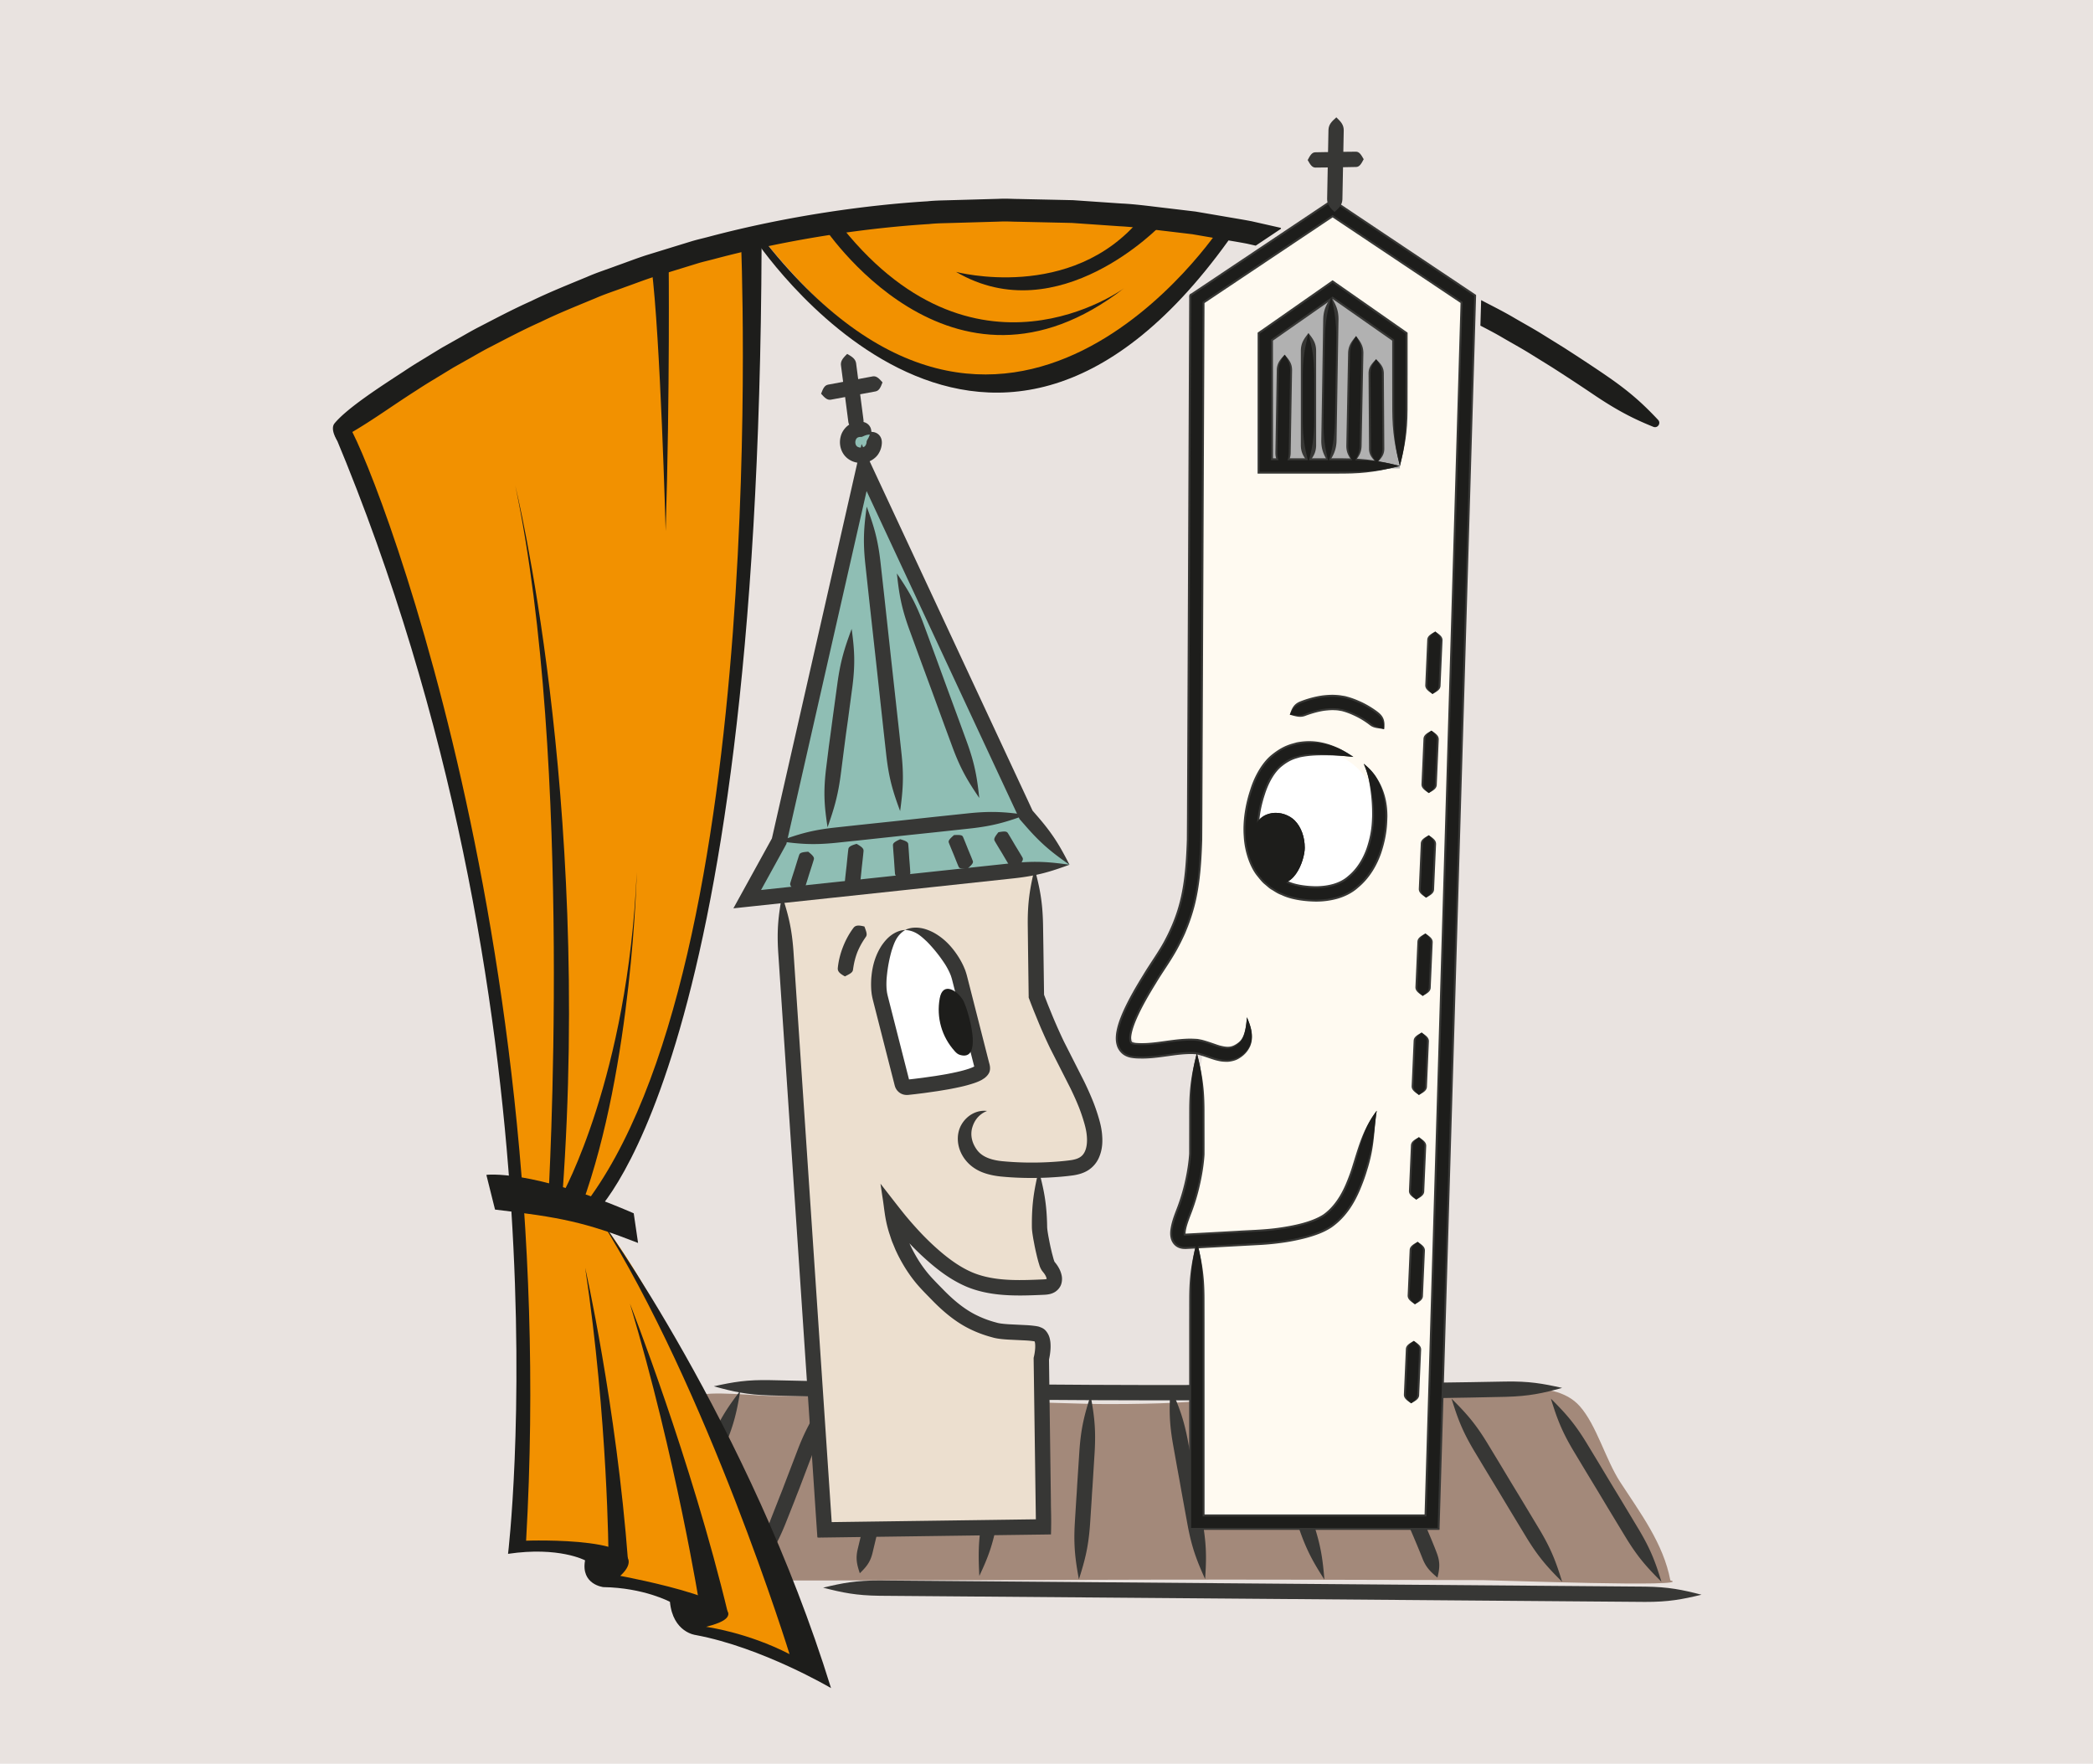 <svg xmlns="http://www.w3.org/2000/svg" viewBox="0 0 267 225" xml:space="preserve"><path fill="#FFF" d="M-4.739-2.934h276.477v235.403H-4.739z"/><path fill="#947667" d="M-3.015-1.714h272.338v231.101H-3.015z" opacity=".2"/><path fill="#A3897A" d="M213.082 201.597c3.432.933-22.606-.02-23.903-.024l-21.936-.056c-27.623-.071-55.271.186-82.883.076-2.678-.011-3.831-11.047-1.102-14.793 2.091-2.87 4.267-5.465 6.154-8.733.392-.682 7.685.003 8.705.003l9.076.002c6.144.002 27.955 1.042 34.099 1.042 14.349 0 13.033-1.043 27.383-1.043 5.558 0 11.117-.095 16.674-.166 4.548-.058 12.636-2.525 16.184 1.483 2.138 2.415 3.29 6.8 5.139 9.652 2.549 3.931 5.522 7.838 6.41 12.557z"/><path fill="#373735" d="M91.063 176.845c2.485.688 4.177 1.072 7.173 1.164l6.795.163 17.96.303c12.254.161 23.396.158 23.396.158s11.142.03 23.397-.097l9.242-.11 8.659-.146 4.417-.092c2.997-.08 4.69-.458 7.178-1.136-2.518-.567-4.223-.863-7.218-.813l-4.413.079-17.884.257c-12.242.131-23.374.109-23.374.109s-11.132-.004-23.374-.17l-17.943-.304-6.789-.149c-2.995-.063-4.702.227-7.222.784zM105.002 202.534c2.502.643 4.201.994 7.197 1.033l50.128.402 47.521.381c2.997.009 4.7-.314 7.212-.917-2.495-.643-4.191-.994-7.187-1.033l-47.531-.381-50.139-.402c-2.996-.009-4.697.314-7.201.917z"/><path fill="#373735" d="M84.403 200.828c1.561-2.063 2.54-3.492 3.732-6.236l1.204-2.797.73-1.718.678-1.567 1.744-4.087c1.165-2.757 1.525-4.455 1.945-7.015-1.552 2.042-2.53 3.469-3.726 6.221l-1.761 4.094-.668 1.577-.742 1.718-1.198 2.81c-1.168 2.764-1.528 4.46-1.938 7zM96.587 200.705c1.529-2.078 2.482-3.531 3.607-6.313l1.127-2.84.306-.8.29-.728 1.584-4.171c1.033-2.822 1.3-4.552 1.499-7.125-1.381 2.178-2.27 3.646-3.326 6.442l-1.588 4.145-.277.73-.315.793-1.113 2.834c-1.092 2.783-1.418 4.48-1.794 7.033zM109.683 200.695c.835-.814 1.319-1.391 1.611-2.548l1.803-7.55 1.803-7.55c.262-1.163.09-1.893-.288-2.99-.84.838-1.326 1.422-1.617 2.575l-1.797 7.523-1.797 7.523c-.261 1.159-.09 1.896.282 3.017zM137.633 201.471c.78-2.459 1.225-4.134 1.429-7.124l.199-3.044.048-.843.056-.77.276-4.442c.175-2.992-.054-4.709-.517-7.247-.78 2.459-1.225 4.134-1.43 7.124l-.289 4.441-.042.771-.059.842-.188 3.044c-.175 2.993.054 4.71.517 7.248zM124.932 201.04c1.093-2.338 1.734-3.958 2.259-6.918l.501-3.021.187-1.226.172-1.123c.335-2.278.498-3.699.582-4.441.316-2.997.139-4.788-.504-7.292-.604 2.504-1.093 4.11-1.433 7.067-.09.729-.254 2.126-.588 4.381l-.157 1.113-.196 1.214-.486 2.999c-.493 2.947-.467 4.67-.337 7.247zM149.323 177.019c-.168 2.574-.197 4.307.321 7.258l.537 3.003.276 1.498.241 1.372.798 4.378c.548 2.946 1.182 4.559 2.24 6.912.168-2.574.197-4.307-.321-7.259l-.785-4.38-.254-1.37-.265-1.5-.548-3.001c-.548-2.945-1.182-4.558-2.24-6.911zM161.7 180.057c.212 2.571.437 4.289 1.382 7.133l.972 2.891c.031.11.129.364.129.364l.058.192 1.48 4.359c.974 2.834 1.838 4.336 3.229 6.508-.212-2.571-.437-4.289-1.382-7.133l-1.468-4.363-.07-.188s-.076-.261-.118-.367l-.982-2.888c-.974-2.833-1.838-4.336-3.23-6.508zM174.425 181.588c-.013 1.184-.011 1.932.536 3.004.293.58 1.176 2.332 1.956 3.956l1.469 3.11 1.402 3.138c.72 1.649 1.464 3.459 1.695 4.061.45 1.113.981 1.615 1.889 2.393.282-1.151.362-1.95-.07-3.099-.225-.631-.983-2.473-1.715-4.141l-1.429-3.168-1.471-3.145a126.488 126.488 0 0 0-1.992-4.002c-.584-1.074-1.208-1.555-2.27-2.107zM185.171 178.418c.761 2.465 1.351 4.095 2.887 6.667l1.572 2.614 1.461 2.41 1.327 2.211 2.306 3.806c1.562 2.558 2.729 3.838 4.556 5.66-.761-2.465-1.351-4.094-2.887-6.668l-2.295-3.813-1.339-2.204-1.452-2.415-1.581-2.608c-1.56-2.558-2.728-3.839-4.555-5.66zM197.843 178.418c.761 2.465 1.351 4.095 2.887 6.667l1.572 2.614 1.461 2.41 1.327 2.211 2.306 3.806c1.562 2.558 2.729 3.838 4.556 5.66-.761-2.465-1.351-4.094-2.887-6.668l-2.295-3.813-1.339-2.204-1.452-2.415-1.581-2.608c-1.56-2.558-2.727-3.839-4.555-5.66z"/><path fill="#B1B1B1" d="M161.412 59.755h17.17V43.466l-8.585-5.584-8.873 4.957z"/><circle fill="#8FBEB4" cx="109.702" cy="56.14" r="1.822"/><path fill="#ECDFCF" d="M99.797 114.64c-.244 1.819 6.207 81.204 6.207 81.204l26.686-.928-.41-24.737-6.43-.82-3.42-1.723-3.87-4.072-2.541-4.064-1.738-2.78 9.197 6.43 5.441 1.106 5.269-.365-1.575-7.342-.1-7.27 5.855-.872 1.019-4.937-2.571-5.048-3.44-8.403-1.182-4.03-.208-15.201-32.189 3.852z"/><path fill="#8FBEB4" d="m95.324 114.702 4.071-7.393 10.836-47.665 20.659 44.301 5.541 6.366z"/><path fill="#FFF" d="m115.268 138.536 10.134-1.806-2.414-8.868-2.264-6.828-4.5-2.479a.323.323 0 0 0-.266-.033l-.961.287c-4.427 4.694-2.293 10.087-2.293 10.087l2.564 9.64z"/><path fill="#FFFAF1" d="m152.088 194.177 30.523-.349 4.703-155.695-17.317-11.577-16.94 11.326-.844 72.485-.968 8.721-5.228 7.956-2.59 4.5 2.59 2.778 7.496-.615-.832 5.973.091 7.414-1.222 5.933-1.294 5.395 2.301-.653z"/><ellipse fill="#FFF" cx="167.9" cy="104.943" rx="8.118" ry="9.094"/><path fill="#B1B1B1" d="M161.412 59.755h17.17V43.466l-8.585-5.584-8.873 4.957z"/><path fill="#373735" d="M136.431 110.311c-2.556-.354-4.282-.508-7.263-.205l-32.082 3.427 1.657-3.009.826-1.5.367-.667.17-.31.083-.152c.047-.1.123-.188.143-.295l.427-1.88-.021.092 6.366-28.02 1.035-4.55a31832.686 31832.686 0 0 0 2.412-10.605l-.002.003.455.977 12.944 27.768 5.363 11.497.378.807.173.37.083.177c.061.11.088.24.182.323l.84.96c1.98 2.252 3.35 3.313 5.464 4.792-1.174-2.297-2.035-3.801-3.991-6.071l-.721-.834-.628-1.353-5.36-11.498-12.952-27.764-2.169-4.651-.62-1.329-.076-.164c-.015.04-.027.112-.041.166l-.08.35-.158.694-.612 2.693-1.265 5.568-1.52 6.69-1.034 4.55-6.374 28.018.021-.092-.38 1.671-3.576 6.491-1.274 2.312-.041.074c-.02.029-.031.052.013.038l.168-.018.338-.036.681-.073 1.382-.147 3.442-.367 6.209-.663 13.135-1.403 10.428-1.121c2.977-.33 4.631-.845 7.055-1.731z"/><path fill="#373735" d="M99.395 107.309c2.556.354 4.282.508 7.263.205l3.034-.319 5.075-.547 4.644-.489 4.424-.479c2.978-.333 4.633-.849 7.056-1.734-2.555-.354-4.281-.508-7.263-.205l-4.426.466-4.643.503-5.076.537-3.032.329c-2.979.332-4.633.848-7.056 1.733zM131.985 110.786c-.589 2.512-.902 4.216-.876 7.212l.036 3.05.079 5.898c.017.138-.03.289.043.418l.116.311.155.406.319.813.668 1.632a68.722 68.722 0 0 0 1.43 3.183l2.598 5.115c.634 1.302.959 2.125.959 2.125s.302.684.661 1.83c.179.584.382 1.258.457 1.982.082.724.049 1.549-.249 2.159-.292.617-.795.927-1.733 1.072-.948.134-2.046.218-3.061.268a40.36 40.36 0 0 1-5.707-.128c-2.167-.21-2.904-.99-3.243-1.435-.68-.928-.833-1.863-.65-2.702.214-.846.725-1.789 1.928-2.274-1.303-.158-2.559.553-3.242 1.706-.708 1.182-.701 2.949.407 4.444.272.358.737.892 1.528 1.338.779.451 1.845.748 3.057.874 1.772.176 3.848.241 6.016.138 1.096-.058 2.14-.132 3.281-.293.58-.094 1.23-.256 1.834-.632a3.629 3.629 0 0 0 1.347-1.519c.55-1.183.523-2.301.431-3.232-.105-.953-.347-1.728-.537-2.347-.397-1.26-.72-1.986-.72-1.986s-.351-.888-1.007-2.241l-2.59-5.112a68.678 68.678 0 0 1-1.386-3.092l-.652-1.596-.493-1.273-.082-5.874-.047-3.05c-.058-2.998-.418-4.693-1.075-7.188z"/><path fill="#373735" d="M132.512 149.277c-.589 2.512-.902 4.216-.876 7.212.001.452.081.957.181 1.558l.182.962.111.524.178.766c.065.259.132.519.211.79.103.277.104.514.435 1.024l.248.309c.056.078.111.158.155.238.091.158.156.322.175.43.012.127.009.042.007.063-.018.009.057-.018-.047.013-.111.03-.339.042-.624.053l-.815.033c-.544.021-1.087.036-1.629.04-2.162.022-4.347-.149-6.284-.942-1.921-.797-3.696-2.215-5.311-3.731-.404-.383-.8-.776-1.187-1.177a47.581 47.581 0 0 1-2.125-2.391c-.799-.982-1.651-2.093-2.513-3.198l-.629-.809c-.038-.057-.034-.03-.026.004l.012.08.024.16.034.232.155 1.061c.283 1.684.288 2.808.872 4.692.162.455.286.933.482 1.365l.272.661.068.164.044.092.087.183c.227.49.481.965.748 1.428a18.005 18.005 0 0 0 1.818 2.614c.712.832 1.379 1.479 2.07 2.192 1.375 1.4 2.929 2.687 4.617 3.52.838.423 1.692.744 2.527.991l.623.173c.241.058.476.099.692.128a15.9 15.9 0 0 0 1.226.108l2.151.104c.328.02.641.046.915.086.072.008.136.02.196.032l.026.004s-.005.004-.002-.001c-.032-.064.043.096.061.283.017.196.021.411.005.629a6.486 6.486 0 0 1-.135.936l-.06.259.004.282.035 2.449.246 17.858-2.906.04c-.609.009-.522.007.319-.004l-9.007.124-3.681.05-6.136.084-4.59.063c-.09.001-.024 0-.044.001l-.008-.125-.048-.71-.203-3.037-4.619-68.955c-.215-2.989-.665-4.663-1.454-7.119-.454 2.539-.677 4.258-.492 7.249l4.616 68.956a2761.304 2761.304 0 0 0 .336 5.004l.045.677c.155.073.428.015.634.029l1.264-.017a7949.4 7949.4 0 0 1 4.59-.063l6.136-.084 3.681-.051 9.007-.123c-.841.012-.928.013-.319.005l4.809-.065c.066-2.341-.013-2.954-.01-4.339l-.058-4.301-.152-11.171-.032-2.449c.003-.095-.009.019.013-.103l.072-.379a8.5 8.5 0 0 0 .101-.832 5.781 5.781 0 0 0-.013-.987c-.057-.362-.106-.803-.517-1.339a1.508 1.508 0 0 0-.734-.52 1.54 1.54 0 0 0-.422-.13 3.786 3.786 0 0 0-.277-.045 13.747 13.747 0 0 0-1.068-.102l-2.161-.106a14.625 14.625 0 0 1-1.077-.094 5.312 5.312 0 0 1-.48-.087l-.548-.152a13.182 13.182 0 0 1-2.193-.859c-1.453-.72-2.796-1.816-4.111-3.153-.647-.666-1.381-1.391-1.958-2.07a15.983 15.983 0 0 1-1.622-2.334 16.33 16.33 0 0 1-.673-1.286l-.143-.305-.009-.02.006.021-.013-.014.014.015.199.207c.406.421.824.835 1.252 1.241 1.721 1.604 3.597 3.148 5.919 4.123 2.326.947 4.778 1.106 7.041 1.087.57-.004 1.132-.021 1.687-.042l.826-.034c.26-.015.58-.009.997-.105a2.22 2.22 0 0 0 .695-.293c.223-.151.42-.344.562-.571.303-.426.339-1.087.255-1.479a3.377 3.377 0 0 0-.401-1.047 4.367 4.367 0 0 0-.276-.425l-.153-.198-.081-.096-.01-.011c.033.078-.084-.209-.139-.422l-.189-.706-.168-.719-.106-.496-.174-.904c-.097-.554-.163-1.015-.161-1.248-.053-2.996-.413-4.691-1.07-7.186zM101.526 113.649c.668-.047 1.04-.104 1.143-.38.111-.299.577-1.825.577-1.825s.496-1.517.577-1.825c.074-.285-.197-.546-.717-.968-.668.047-1.04.104-1.143.38-.112.299-.577 1.825-.577 1.825s-.496 1.517-.577 1.825c-.074.285.197.546.717.968zM108.663 113.394c.647-.194 1.001-.337 1.05-.657.053-.347.224-2.099.224-2.099s.202-1.748.224-2.099c.019-.324-.296-.548-.885-.893-.647.194-1.001.337-1.051.657-.053.347-.224 2.099-.224 2.099s-.203 1.748-.224 2.099c-.019.325.297.549.886.893zM115.203 112.099c.604-.281.929-.466.923-.75-.006-.308-.133-1.842-.133-1.842s-.095-1.536-.133-1.842c-.035-.282-.383-.418-1.022-.61-.604.281-.929.466-.924.75.006.308.133 1.842.133 1.842s.095 1.536.133 1.842c.036.282.384.418 1.023.61zM123.436 110.793c.495-.435.752-.698.669-.943-.091-.265-.634-1.557-.634-1.557s-.514-1.304-.634-1.557c-.111-.234-.479-.242-1.137-.207-.495.435-.752.698-.669.943.09.265.634 1.557.634 1.557s.514 1.304.634 1.557c.112.234.479.243 1.137.207zM129.958 110.5c.413-.523.62-.834.487-1.085-.144-.272-.947-1.583-.947-1.583s-.775-1.328-.947-1.583c-.158-.236-.53-.2-1.186-.084-.413.523-.62.834-.487 1.085.144.272.947 1.583.947 1.583s.775 1.328.947 1.583c.158.235.53.2 1.186.084zM114.828 103.468c.346-2.557.495-4.283.183-7.263l-.327-3.033-.984-8.914-.889-8.156-.492-4.423c-.342-2.977-.862-4.63-1.755-7.051-.346 2.556-.496 4.283-.184 7.263l.479 4.424.902 8.155.973 8.915.338 3.031c.343 2.979.864 4.632 1.756 7.052zM105.571 105.535c.852-2.436 1.354-4.082 1.722-7.043l.386-3.015.243-1.859.239-1.7.59-4.417c.373-2.981.237-4.719-.107-7.275-.894 2.421-1.426 4.059-1.827 7.022l-.602 4.403-.226 1.705-.255 1.865-.378 3.037c-.34 2.99-.174 4.727.215 7.277zM124.924 101.795c-.278-2.565-.547-4.277-1.565-7.095l-1.046-2.865-1.554-4.22-1.411-3.865-1.539-4.175c-1.047-2.808-1.948-4.288-3.396-6.423.278 2.565.547 4.277 1.565 7.095l1.527 4.18 1.424 3.86 1.544 4.224 1.056 2.862c1.046 2.807 1.948 4.287 3.395 6.422zM111.109 55.429c.197-.792-.273-1.556-1.201-1.637a2.633 2.633 0 0 0-1.382.274c-.622.293-1.145.988-1.292 1.669a2.79 2.79 0 0 0 .171 1.835c.224.472.495.709.495.709s.233.27.692.496c.454.231 1.123.37 1.812.227.686-.117 1.397-.624 1.71-1.198.332-.56.375-1.074.383-1.319.018-.913-.662-1.455-1.472-1.383-.117.809-.482.992-.476 1.297a.919.919 0 0 1-.119.395c-.082.138-.206.237-.424.286a.884.884 0 0 1-.556-.061.488.488 0 0 1-.166-.114s-.051-.044-.105-.157a.838.838 0 0 1-.04-.54c.056-.214.167-.339.284-.395a.805.805 0 0 1 .368-.075c.282.043.499-.316 1.318-.309z"/><path fill="#373735" d="M115.471 118.636c-.651.014-1.261.293-1.766.656-.508.371-.899.838-1.247 1.345-.662 1.031-1.12 2.251-1.283 3.865-.031.273-.053.635-.054 1.169.007.269.011.578.059.953.033.365.15.852.248 1.23l1.566 6.148.75 2.934.285 1.113c.028.085.114.51.206.707.104.225.242.394.372.513.375.348.867.463 1.345.396l.803-.089 1.197-.149 1.696-.243 1.166-.194s.62-.1 1.643-.325a17.502 17.502 0 0 0 1.829-.5c.178-.064.361-.129.555-.215.094-.038.198-.091.3-.142.089-.035.289-.177.43-.263.288-.221.543-.49.664-.836.107-.349.071-.718-.048-1.104l-2.408-9.454-.386-1.509a9.542 9.542 0 0 0-.205-.708c-.074-.241-.171-.432-.249-.63a10.34 10.34 0 0 0-.89-1.573c-.916-1.338-1.902-2.191-2.976-2.779-.549-.278-1.116-.501-1.739-.584-.617-.079-1.286-.032-1.863.268 1.305.069 2.034.799 2.771 1.478a18.265 18.265 0 0 1 2.189 2.7c.192.278.45.705.721 1.287.054.144.136.303.181.461.048.154.104.319.161.563l.384 1.51 2.403 9.418.002-.004-.038.019c-.061.029-.116.06-.186.088-.129.058-.273.11-.413.161-.574.196-1.141.335-1.615.442-.954.212-1.555.31-1.555.31l-1.125.186-1.651.235-1.17.145-.571.065h.002l-2.631-10.33c-.116-.452-.175-.695-.204-.98-.038-.274-.041-.525-.048-.74 0-.435.015-.739.04-.971.124-1.369.353-2.438.629-3.418.321-.95.61-1.94 1.724-2.625zM110.274 118.193c-.679-.173-1.109-.19-1.38.148a9.497 9.497 0 0 0-.846 1.334c-.303.569-.508 1.117-.508 1.117s-.221.542-.384 1.166a9.498 9.498 0 0 0-.282 1.554c-.03.432.298.711.914 1.044.63-.321.974-.487 1.025-.835.027-.188.105-.755.241-1.263.129-.509.303-.956.303-.956s.175-.446.426-.908c.244-.466.571-.935.679-1.092.198-.291.058-.645-.188-1.309z"/><path fill="#1D1D1B" d="M123.644 129.85c-.277-1.057-.608-1.95-.775-2.236-.725-1.244-2.599-2.453-2.991-.254-.435 2.439.246 4.889 1.924 6.743.169.187.359.374.631.459 2.158.672 1.813-2.411 1.211-4.712z"/><ellipse fill="#FFF" cx="167.9" cy="104.943" rx="8.118" ry="9.094"/><path fill="#373735" d="M178.582 59.441c-2.504-.623-4.203-.96-7.2-.975l-3.05-.005-5.938.001-.004-11.134-.002-3.875h-.001l.113-.079.323-.226 1.019-.713 1.785-1.247 2.459-1.718 1.688-1.179.225-.157-.001.001h-.002l.008.006.131.091.536.375 3.986 2.79 2.484 1.738.316.221.146.102-.001-.001-.002-.005v1.464l.001 2.875.007 4.45c.014 2.997.351 4.697.974 7.2.623-2.503.96-4.203.975-7.2l.007-4.45.001-2.875V42.6c-.009-.059.02-.139-.02-.182l-.158-.111-.317-.221-.803-.561-2.485-1.737-3.989-2.786-1.429-.998-.251-.176c-.042-.023-.083-.071-.125-.074l-.124.087-.489.342-.721.505-1.687 1.18-2.458 1.72-1.784 1.248-1.019.712-.324.226-.658.459-.236.165c-.106.044-.03.186-.053.28v.675l-.002 3.975-.004 12.478v.607c.048.021.132.006.197.01h4.079l3.627-.002 3.05-.005c2.997-.015 4.697-.352 7.2-.975z"/><path fill="#373735" d="M159.068 129.769c-.095 1.269-.293 2.385-.835 2.992-.24.263-.674.559-1.031.679-.368.13-.777.13-1.395-.021-.443-.083-1.179-.415-2.364-.747-.143-.043-.313-.07-.477-.102-.176-.007.207-.037-1.095-.077-.879.007-1.738.1-2.569.212-.832.111-1.641.237-2.432.308-.396.036-.787.06-1.173.058-.37.001-.815-.016-1.058-.066-.263-.071-.21-.074-.279-.17-.053-.116-.08-.415-.033-.746.1-.681.379-1.453.709-2.203.669-1.512 1.547-3.011 2.464-4.499.906-1.514 1.955-2.905 2.857-4.62a23.796 23.796 0 0 0 2.054-5.268c.465-1.847.696-3.731.822-5.592.064-.933.103-1.855.133-2.797l.017-2.761.023-5.515.046-10.956.088-21.004.078-18.627a36711.918 36711.918 0 0 0 .04-9.589l-.001.002-.001.001.061-.041.722-.483 2.728-1.824 9.063-6.06 3.769-2.52h-.003l.604.404 1.454.972a54628.84 54628.84 0 0 0 11.92 7.967l2.065 1.381.245.164.036.024v-.001l-.025.836-.111 3.735c-.125 4.235-.158 5.34-.043 1.48l-.958 32.335-1.201 40.371-1.242 41.79-.706 23.766-.182 6.118-.091 3.078-.031 1.045.002-.003h.003-28.08.005l.002.004v-9.811l-.001-14.51-.006-3.33c-.015-2.997-.352-4.697-.975-7.2-.623 2.503-.96 4.203-.975 7.2l-.006 3.33-.001 14.51v11.745c.02.052.129.014.189.026H183.381c.117-.013.312.056.261-.131l.023-.775.061-2.041.091-3.078.181-6.118.704-23.766 1.237-41.79 1.195-40.371.96-32.335c-.114 3.86-.081 2.756.045-1.48l.111-3.735.04-1.358c.002-.186.02-.382.008-.563l-.479-.32-.693-.463-2.065-1.381-9.809-6.558c2.776 1.855 1.488.994-2.11-1.412l-1.454-.972-1-.669-.416-.278c-.14-.08-.28-.261-.422-.084l-.861.576-3.845 2.571-9.064 6.059-2.728 1.824-.722.483-.674.45c-.355.106-.23.472-.254.759l-.009 2.052-.034 7.982-.08 18.62-.089 20.997-.046 10.952-.023 5.513-.017 2.752a74.166 74.166 0 0 1-.129 2.703c-.122 1.795-.342 3.556-.767 5.244-.427 1.687-1.074 3.297-1.887 4.835-.768 1.481-1.871 2.971-2.789 4.5-.942 1.531-1.852 3.074-2.594 4.746-.363.842-.701 1.705-.857 2.729-.059.517-.098 1.107.177 1.789.154.34.394.661.715.902.324.235.667.346.957.409.592.111.999.102 1.471.109.458.001.907-.027 1.345-.066.877-.08 1.712-.21 2.515-.317.804-.109 1.575-.189 2.319-.195.387-.005.755.041.673.032l.082.016c.11.023.213.035.328.07.887.239 1.786.623 2.397.743.415.108.877.143 1.32.127.452-.045.9-.151 1.27-.359.746-.424 1.204-.929 1.529-1.62.286-.679.269-1.342.167-1.939-.113-.605-.324-1.168-.578-1.76z"/><path fill="#373735" d="M175.629 141.692c-1.564 2.1-2.119 3.845-2.969 6.621-.154.466-.355 1.259-.989 2.756-.53 1.239-1.437 2.866-2.899 3.88-1.484.941-3.729 1.399-5.682 1.675-1.966.273-3.859.29-5.234.389l-2.222.123-1.884.101-2.064.111-.453.023h.003c.012-.022-.023.124.026-.309.109-.746.45-1.577.808-2.523.356-.955.66-1.948.9-2.937.24-.99.428-1.974.552-2.923.062-.478.111-.932.139-1.411l.002-1.294-.007-4.45c-.015-2.997-.352-4.697-.975-7.2-.623 2.503-.96 4.203-.975 7.2l-.007 4.45-.001 1.195c-.022.384-.068.821-.125 1.255a25.41 25.41 0 0 1-1.342 5.431c-.328.884-.744 1.844-.906 2.912a3.514 3.514 0 0 0-.046.45c-.006.143-.003.35.038.582.074.436.281.832.596 1.104.314.275.722.407 1.132.423.234.009.356-.003.451-.007l.296-.016 2.064-.114 1.884-.104 2.222-.119 2.399-.129a33.53 33.53 0 0 0 2.991-.268 26.29 26.29 0 0 0 3.258-.635c1.099-.307 2.208-.663 3.249-1.347 2.009-1.407 3.008-3.36 3.608-4.73.703-1.667.902-2.488 1.062-2.985.87-2.963.711-4.658 1.1-7.18zM164.544 91.173c.847.242 1.33.39 1.984.144.35-.137 1.428-.513 2.423-.652.495-.06.966-.09 1.302-.067a3.936 3.936 0 0 1 .695.074c.093.017.231.029.383.083.292.074.776.243 1.244.457a10.149 10.149 0 0 1 2.133 1.263c.519.421.99.393 1.854.537.145-.882-.002-1.515-.629-2.055-.338-.303-1.449-1.078-2.564-1.541a9.818 9.818 0 0 0-1.548-.554c-.223-.071-.409-.09-.538-.113l-.202-.032s-.291-.054-.74-.072c-.45-.031-1.048.001-1.663.076a12.673 12.673 0 0 0-2.861.779c-.736.311-1.026.823-1.273 1.673zM172.644 96.556c-1.063-.729-2.041-1.256-3.167-1.616-1.122-.343-2.423-.56-4.095-.227-.53.18-1.557.289-3.122 1.547-1.169.918-2.206 2.643-2.777 4.503-.612 1.846-.968 3.951-.822 5.931.111 1.975.771 3.795 1.603 4.914.433.54.786.987 1.102 1.221l.462.394s.132.127.417.29c.285.157.669.462 1.218.657 1.062.52 2.641.817 4.372.845a10.158 10.158 0 0 0 2.755-.36c.93-.262 1.911-.734 2.641-1.398 1.541-1.262 2.443-2.951 2.944-4.367.799-2.354.778-3.903.813-4.687.007-1.604-.301-2.863-.801-3.95-.505-1.077-1.188-2.032-2.217-2.822.535 1.178.691 2.198.846 3.233.143 1.038.241 2.126.222 3.52-.036.677-.029 2.039-.71 4.039-.423 1.204-1.184 2.577-2.347 3.519-1.083.986-2.676 1.311-4.151 1.313-1.483-.028-2.782-.272-3.581-.675-.434-.144-.704-.382-.924-.494-.218-.117-.312-.214-.312-.214l-.339-.293c-.239-.166-.486-.508-.815-.901-.616-.827-1.146-2.242-1.242-3.914-.125-1.667.184-3.542.734-5.193.519-1.662 1.33-2.95 2.178-3.617 1.127-.913 1.884-.997 2.286-1.141 1.273-.266 2.363-.268 3.426-.263a33.44 33.44 0 0 1 3.403.206z"/><path fill="#1D1D1B" d="M166.446 108.158c.002-1.329-.436-2.641-1.276-3.487-.677-.682-1.838-1.122-2.929-.938-3.219.545-2.551 4.783-1.985 6.489.266.803.706 1.626 1.584 2.109 3.142 1.733 4.603-2.602 4.606-4.173z"/><path fill="#373735" d="M183.093 80.571c-.639.346-.986.584-1.021 1.03l-.127 2.905-.127 2.905c-.004.447.321.715.927 1.115.639-.346.986-.584 1.021-1.03l.127-2.905.127-2.905c.004-.447-.321-.715-.927-1.115zM182.611 93.207c-.639.346-.986.584-1.021 1.03l-.127 2.905-.127 2.905c-.004.447.321.715.927 1.115.639-.346.986-.584 1.021-1.03l.127-2.905.127-2.905c.004-.447-.321-.715-.927-1.115zM182.268 106.554c-.639.346-.986.584-1.021 1.03l-.127 2.905-.127 2.905c-.004.447.321.715.927 1.115.639-.346.986-.584 1.021-1.03l.127-2.905.127-2.905c.004-.447-.321-.715-.927-1.115zM181.838 119.088c-.639.346-.986.584-1.021 1.03l-.127 2.905-.127 2.905c-.004.447.321.715.927 1.115.639-.346.986-.584 1.021-1.03l.127-2.905.127-2.905c.004-.447-.321-.715-.927-1.115zM181.356 131.724c-.639.346-.986.584-1.021 1.03l-.127 2.905-.127 2.905c-.004.447.321.715.927 1.115.639-.346.986-.584 1.021-1.03l.127-2.905.127-2.905c.004-.447-.321-.714-.927-1.115zM181.012 145.072c-.639.346-.986.584-1.021 1.03l-.127 2.905-.127 2.905c-.004.447.321.715.927 1.115.639-.346.986-.584 1.021-1.03l.127-2.905.127-2.905c.005-.447-.32-.715-.927-1.115zM180.847 158.422c-.639.346-.986.584-1.021 1.03l-.127 2.905-.127 2.905c-.004.447.321.715.927 1.115.639-.346.986-.584 1.021-1.03l.127-2.905.127-2.905c.005-.447-.321-.715-.927-1.115zM180.365 171.058c-.639.346-.986.584-1.021 1.03l-.127 2.905-.127 2.905c-.004.447.321.715.927 1.115.639-.346.986-.584 1.021-1.03l.127-2.905.127-2.905c.005-.446-.321-.714-.927-1.115zM169.822 37.882c-.639.982-.987 1.651-1.021 2.838l-.124 7.73-.124 7.73c-.004 1.188.322 1.867.929 2.87.639-.982.987-1.651 1.021-2.838l.124-7.73.124-7.73c.004-1.188-.322-1.868-.929-2.87zM166.921 42.496c-.623.776-.96 1.303-.975 2.232v12.09c.015.929.352 1.456.975 2.232.623-.776.96-1.303.975-2.232v-12.09c-.015-.929-.352-1.456-.975-2.232zM163.885 45.25c-.634.67-.979 1.126-1.008 1.939l-.089 5.297-.089 5.297c.001.814.331 1.282.942 1.972.634-.67.979-1.126 1.008-1.939l.089-5.297.089-5.297c-.001-.814-.33-1.282-.942-1.972zM172.993 42.875c-.638.746-.984 1.255-1.017 2.162l-.115 5.907-.115 5.907c-.003.908.324 1.429.932 2.2.638-.746.985-1.255 1.017-2.162l.115-5.907.115-5.907c.003-.908-.324-1.43-.932-2.2zM175.548 45.829c-.619.624-.954 1.047-.964 1.789a923173.654 923173.654 0 0 0 .06 9.656c.02.742.359 1.161.986 1.777.619-.624.954-1.047.964-1.789l-.03-4.828-.03-4.828c-.02-.742-.359-1.161-.986-1.777z"/><g><path fill="#1D1D1B" d="M178.582 59.441c-1.866-.464-3.133-.716-5.367-.727l-11.071-.002-.003-11.849-.001-3.54.637-.446 1.172-.819 1.658-1.159 2.4-1.677 1.688-1.18.302-.212.913.638 3.699 2.589 2.512 1.758.672.47.06.042-.001-.001v1.706l.005 9.042c.01 2.234.261 3.501.725 5.367.464-1.866.715-3.133.727-5.367l.005-9.042V42.7c-.004-.068.022-.151-.06-.178l-.623-.436-.672-.47-2.513-1.756-3.702-2.586-1.231-.861-.507-.354c-.167.091-.332.225-.495.334l-.652.456-1.688 1.181-2.399 1.678-1.657 1.16-1.172.819-.268.187-.347.243-.424.296c-.068.062-.19.099-.22.188v.321l-.001 3.943-.003 12.46v.795c-.018.062.03.059.079.055h9.007l3.45-.005c2.233-.013 3.5-.264 5.366-.729z"/><path fill="#1D1D1B" d="M159.068 129.769c-.079.955-.181 1.755-.439 2.423-.132.331-.299.615-.536.84-.271.238-.585.507-.95.628-.259.104-.732.163-1.43-.013-.084-.015-.178-.049-.269-.073l-.07-.02-.456-.146-.587-.203a9.14 9.14 0 0 0-1.303-.37c-.229-.053-.496-.071-.739-.088-.224-.002-.451-.01-.673 0-1.793.044-3.491.443-5.147.546a10.77 10.77 0 0 1-1.23.017c-.419-.009-.785-.064-.928-.162-.121-.094-.23-.229-.255-.555-.026-.311.036-.7.134-1.086.42-1.572 1.284-3.165 2.167-4.708.9-1.554 1.897-3.068 2.903-4.633a24.464 24.464 0 0 0 2.454-5.183c.615-1.832.958-3.749 1.148-5.65.382-3.815.237-7.586.29-11.342l.047-11.211.09-21.465.079-18.983.034-8.109.007-1.701-.001.001.045-.03.185-.124.731-.489 2.757-1.843 9.106-6.088L170 27.43l2.354 1.575 2.048 1.369 9.837 6.576 2.07 1.384.246.164.021.014-.001.034a639.2 639.2 0 0 1-.033 1.099l-.111 3.741a4684386.246 4684386.246 0 0 1-1.006 33.952l-1.186 39.913-1.238 41.68-.709 23.876-.183 6.17-.092 3.107-.04 1.363.002-.003h.003-28.571l.005.002v.003V182.448l-.001-16.177-.005-2.556c-.011-2.234-.262-3.501-.727-5.367-.464 1.866-.716 3.133-.727 5.367l-.005 2.556-.001 16.177v12.455c.01.009.035.002.051.004h31.345c.04.008.064-.001.054-.046l.006-.196.023-.783.052-1.755.092-3.108.183-6.17.708-23.876 1.235-41.68 1.182-39.913.965-32.521c-.116 3.9-.083 2.809.043-1.43l.111-3.741.033-1.099.016-.535.009-.287c-.05-.069-.152-.111-.225-.169l-.71-.475-2.07-1.384a44813.125 44813.125 0 0 1-11.885-7.947l-1.457-.974-.804-.538-.745-.498-.107-.071c-.018-.011-.036-.026-.053-.034l-.054.036-.215.144-.435.291a9125.53 9125.53 0 0 0-3.873 2.589l-9.106 6.087-2.757 1.843-.731.488-.514.343c-.118.087-.265.159-.36.259l-.002.454-.009 2.004-.035 8.107-.081 18.978-.091 21.459-.047 11.208c-.051 3.759.088 7.55-.283 11.217-.183 1.833-.507 3.628-1.08 5.336a23.068 23.068 0 0 1-2.301 4.859c-.989 1.539-2.01 3.09-2.934 4.684-.91 1.608-1.811 3.207-2.321 5.089-.117.477-.213.976-.173 1.553.019.557.321 1.307.954 1.692.627.357 1.178.345 1.624.373.47.024.933.01 1.388-.019 1.82-.122 3.494-.512 5.089-.544.2-.009.396-.001.592 0 .176.016.33.021.51.063.349.065.717.183 1.103.317l.589.204.509.163.083.024c.112.03.214.066.328.088a4.89 4.89 0 0 0 1.279.15c.2-.015.387-.038.553-.066l.436-.124c.699-.258 1.133-.697 1.488-1.127a2.791 2.791 0 0 0 .552-1.496c.053-.964-.238-1.753-.609-2.634z"/><path fill="#1D1D1B" d="M175.629 141.692c-1.176 1.547-1.667 2.822-2.248 4.948l-.347 1.257c-.08.264-.155.561-.257.866a29.16 29.16 0 0 1-.598 1.737c-.469 1.206-1.095 2.476-2.005 3.514-.234.251-.456.52-.731.723l-.393.329c-.142.087-.268.186-.421.266-.593.335-1.275.592-1.966.802-1.389.418-2.828.658-4.157.814-1.321.158-2.571.19-3.646.258l-3.514.193-2.166.117a597.999 597.999 0 0 0-1.718.093c-.218.015-.387.014-.429-.002-.01-.008.008.014-.008-.015-.025-.05-.048-.204-.033-.376.036-.376.153-.852.307-1.31.318-.923.781-2.009 1.092-3.12.33-1.111.591-2.261.777-3.406.092-.574.166-1.145.215-1.718.062-.624.018-1.156.032-1.683v-2.972l-.005-3.317c-.011-2.234-.262-3.501-.727-5.367-.464 1.866-.716 3.133-.727 5.367l-.005 3.317v2.972c-.012.53.026 1.085-.026 1.56a21.991 21.991 0 0 1-.201 1.608 26.195 26.195 0 0 1-.734 3.223c-.297 1.062-.71 2.015-1.076 3.076-.175.537-.318 1.056-.376 1.66-.02.316-.014.658.142 1.046.158.41.557.77.988.865.396.095.672.052.876.046l.616-.034 1.102-.061 2.166-.119 3.514-.19c1.059-.066 2.33-.096 3.734-.262 1.392-.164 2.893-.408 4.413-.864.759-.232 1.525-.513 2.269-.932.187-.098.367-.232.55-.348l.488-.403c.338-.257.607-.572.886-.875 1.083-1.24 1.761-2.654 2.266-3.945.24-.638.47-1.301.631-1.836.107-.322.183-.624.265-.899.161-.55.268-.993.348-1.288.57-2.181.529-3.43.837-5.315zM164.544 91.173c.771.103 1.229.167 1.894-.087.356-.142 1.454-.525 2.479-.668.51-.062.997-.092 1.348-.068l.42.026a477.69 477.69 0 0 1 .306.051c.097.018.242.031.403.087.315.08.804.251 1.282.469.975.41 1.905 1.063 2.188 1.299.533.436.962.493 1.698.73.017-.788-.171-1.337-.785-1.861-.33-.293-1.415-1.05-2.509-1.505a9.709 9.709 0 0 0-1.509-.542c-.214-.068-.394-.087-.518-.109l-.195-.031s-.281-.052-.715-.069c-.435-.03-1.018.001-1.617.075a12.594 12.594 0 0 0-2.805.763c-.727.302-1.041.729-1.365 1.44zM172.644 96.556c-.798-.529-1.502-.961-2.314-1.261-.808-.304-1.712-.547-2.915-.549-.402.016-1.081-.032-2.448.338a6.573 6.573 0 0 0-2.512 1.337c-.818.686-1.52 1.617-2.044 2.656-.959 2.099-1.52 4.449-1.53 6.721-.05 2.258.657 4.358 1.567 5.636.47.628.909 1.096 1.263 1.364l.388.329.149.095.49.301c.305.221.804.411 1.416.663.624.188 1.383.416 2.238.482.853.131 1.793.129 2.805.013 1.005-.127 2.084-.423 3.065-1.017.948-.625 1.782-1.409 2.383-2.33.34-.436.559-.931.821-1.392.2-.487.437-.954.571-1.439.337-.951.493-1.892.607-2.744.201-1.79.039-2.909-.019-3.485-.171-1.167-.464-2.066-.912-2.831-.408-.777-1.011-1.407-1.744-2.011.369.897.599 1.615.751 2.403.186.768.318 1.583.462 2.624.045.515.19 1.519.007 3.131-.195 1.521-.663 3.388-1.747 4.911-.504.784-1.211 1.425-1.941 1.915-.753.458-1.628.709-2.488.818-.857.1-1.717.106-2.457-.013-.757-.055-1.392-.255-1.921-.407-.503-.213-.921-.361-1.161-.543l-.397-.241-.121-.075-.307-.266c-.285-.21-.629-.588-1.009-1.089-.723-1.025-1.342-2.772-1.299-4.796-.003-2.001.545-4.255 1.382-6.077.884-1.801 2.356-2.932 3.658-3.24 1.105-.302 1.693-.271 2.037-.286 1.034-.01 1.865.081 2.672.135.812.047 1.594.126 2.554.22z"/><path fill="#1D1D1B" d="M166.446 108.158c.002-1.329-.436-2.641-1.276-3.487-.677-.682-1.838-1.122-2.929-.938-3.219.545-2.551 4.783-1.985 6.489.266.803.706 1.626 1.584 2.109 3.142 1.733 4.603-2.602 4.606-4.173zM183.093 80.571c-.48.353-.742.595-.773 1.041l-.127 2.905-.127 2.905c-.008.447.232.711.679 1.104.48-.353.742-.595.773-1.041l.127-2.905.127-2.905c.008-.447-.232-.711-.679-1.104zM182.611 93.207c-.48.353-.742.595-.773 1.041l-.127 2.905-.127 2.905c-.008.447.232.711.679 1.104.48-.353.742-.595.773-1.041l.127-2.905.127-2.905c.008-.447-.232-.711-.679-1.104zM182.268 106.554c-.48.353-.742.595-.773 1.041l-.127 2.905-.127 2.905c-.008.447.232.711.679 1.104.48-.353.742-.595.773-1.041l.127-2.905.127-2.905c.008-.446-.232-.71-.679-1.104zM181.838 119.088c-.48.353-.742.595-.773 1.041l-.127 2.905-.127 2.905c-.008.447.232.711.679 1.104.48-.353.742-.595.773-1.041l.127-2.905.127-2.905c.008-.446-.232-.711-.679-1.104zM181.356 131.724c-.48.353-.742.595-.773 1.041l-.127 2.905-.127 2.905c-.008.447.232.711.679 1.104.48-.353.742-.595.773-1.041l.127-2.905.127-2.905c.008-.446-.232-.71-.679-1.104zM181.012 145.072c-.48.353-.742.595-.773 1.041l-.127 2.905-.127 2.905c-.008.447.232.711.679 1.104.48-.353.742-.595.773-1.041l.127-2.905.127-2.905c.009-.447-.231-.711-.679-1.104zM180.847 158.422c-.48.353-.742.595-.773 1.041l-.127 2.905-.127 2.905c-.008.447.232.711.679 1.104.48-.353.742-.595.773-1.041l.127-2.905.127-2.905c.008-.446-.232-.71-.679-1.104zM180.365 171.059c-.48.353-.742.595-.773 1.041l-.127 2.905-.127 2.905c-.008.447.232.711.679 1.104.48-.353.742-.595.773-1.041l.127-2.905.127-2.905c.008-.447-.232-.711-.679-1.104zM169.822 37.882c-.494 1.859-.766 3.121-.813 5.355l-.041 2.273-.037 2.531-.042 2.315-.048 3.317c-.025 2.234.206 3.505.64 5.378.494-1.858.766-3.121.813-5.355l.058-3.317.032-2.315.045-2.53.032-2.273c.027-2.235-.204-3.506-.639-5.379zM166.921 42.496c-.464 1.866-.716 3.133-.727 5.367l-.004 2.274c-.005.035.004.12.004.12l-.005.062.005 3.365c.011 2.234.262 3.501.727 5.367.464-1.866.716-3.133.727-5.367l.005-3.365-.005-.062s.009-.084.004-.12l-.004-2.274c-.012-2.233-.263-3.5-.727-5.367zM163.885 45.25c-.476.672-.735 1.13-.759 1.943l-.089 5.297-.089 5.297c-.002.814.241 1.28.694 1.968.476-.672.735-1.13.76-1.944l.089-5.297.089-5.297c.001-.814-.242-1.279-.695-1.967zM172.993 42.875c-.479.749-.74 1.259-.769 2.167l-.115 5.907-.115 5.907c-.006.908.235 1.428.684 2.195.479-.749.74-1.259.769-2.167l.115-5.907.115-5.907c.007-.908-.234-1.428-.684-2.195zM175.548 45.829c-.461.623-.709 1.045-.716 1.787l.03 4.828.03 4.828c.016.742.27 1.161.738 1.778.461-.623.709-1.045.716-1.787l-.03-4.828-.03-4.828c-.016-.742-.27-1.161-.738-1.778z"/></g><g><path fill="#373735" d="M170.242 27.043c.634-.554.978-.932 1.006-1.609l.085-4.409.085-4.409c-.002-.678-.332-1.069-.943-1.647-.634.554-.978.932-1.006 1.609l-.085 4.409-.085 4.409c.001.679.331 1.069.943 1.647z"/></g><g><path fill="#373735" d="M166.818 20.417c.344.618.577.951.978.961.435.01 2.61-.039 2.61-.039s2.175-.016 2.61-.039c.401-.021.623-.361.949-.989-.344-.618-.577-.952-.978-.961-.435-.01-2.61.039-2.61.039s-2.176.016-2.61.039c-.4.02-.623.361-.949.989z"/></g><g><path fill="#373735" d="M109.361 55.027c.557-.544.851-.902.793-1.458l-.47-3.607-.47-3.607c-.087-.552-.462-.823-1.14-1.206-.557.544-.851.902-.793 1.458a14715.66 14715.66 0 0 1 .94 7.214c.087.552.462.823 1.14 1.206z"/></g><g><path fill="#373735" d="M104.744 50.225c.481.545.792.83 1.234.763l2.862-.529 2.862-.529c.437-.096.625-.474.88-1.154-.481-.545-.792-.83-1.234-.764l-2.862.529-2.862.529c-.438.097-.626.475-.88 1.155z"/></g><g><path fill="#F29100" d="M156.069 29.663s-24.963 43.589-59.09.378c0 0 28.922-7.073 59.09-.378zM96.254 30.698s-34.467 8.606-52.745 24.153c0 0 28.213 53.138 21.812 142.706 0 0 7.547-1.982 11.614 1.561l.487 2.081s9.002 1.218 13.012 4.16l-1.696 3.215s6.869-.089 14.459 4.316c0 0-13.778-41.832-27.632-58.504 0 0 21.746-26.412 20.689-123.688z"/><path fill="#1D1D1B" d="M76.445 155.346s19.163 26.359 29.567 59.998c0 0-8.811-5.192-17.275-6.77 0 0-2.896-.315-3.274-4.233 0 0-3.326-1.793-8.493-1.878 0 0-2.897-.314-2.335-3.414 0 0-3.326-1.794-9.825-.83 0 0 8.444-69.727-22.048-142.621 0 0 .555-1.133 1.29-1.809 1.059-.973 27.668 62.217 23.062 142.752 0 0 17.536-.637 12.011 4.488 0 0 21.3 3.927 10.943 6.499 0 0 5.226.688 10.654 3.485.001-.001-10.404-33.642-24.277-55.667z"/><path fill="#1D1D1B" d="M69.944 153.007s3.27-55.762-4.213-91.066c0 0 9.707 39.339 6.025 90.382 0 0 8.336-14.921 9.473-41.055 0 0-.523 24.627-6.98 42.4 0 0-2.28.275-4.305-.661z"/><path fill="#1D1D1B" d="M94.522 30.568S98.5 123.066 74.314 154.04l1.252 1.091s21.188-17.775 21.588-123.719l-2.632-.844zM85.3 33.025s.177 16.719-.381 34.731c0 0-.676-24.886-1.803-33.597l2.184-1.134z"/><path fill="#1D1D1B" d="M96.122 30.27s29.029 44.315 60.592.41l-1.033-1.683s-27.318 41.532-58.701 1.044l-.858.229z"/><path fill="#1D1D1B" d="M104.908 28.686s16.342 25.24 38.494 8.077c0 0-19.247 14.199-36.702-8.692l-1.792.615z"/><path fill="#1D1D1B" d="M148.067 28.741s-13.002 13.631-26.106 5.943c0 0 14.703 3.927 23.573-6.843l2.533.9zM77.627 198.622s-.078-17.578-2.976-36.885c0 0 3.965 17.509 5.476 37.509l-2.5-.624zM89.269 204.912s-3.003-18.872-8.91-38.615c0 0 7.802 19.826 12.547 39.674l-3.637-1.059zM80.843 154.776c-13.11-5.684-18.798-4.902-18.798-4.902l1.105 4.427c8.326.979 11.468 1.6 18.247 4.258l-.554-3.783z"/></g><g fill="#1D1D1B"><path d="m148.812 29.486 3.285.392 3.425.587c1.166.206 2.36.391 3.565.623l1.103.25 3.226-2.157-.022-.114-3.732-.844c-1.233-.237-2.453-.427-3.645-.637l-3.501-.598-3.35-.4c-2.171-.245-4.206-.542-6.088-.627l-5.102-.35-1.095-.075-1.018-.023-1.787-.039-3.367-.073-.876-.02c-.573.002-1.413-.067-2.493-.015l-3.909.11-2.42.068c-.854.026-1.755.032-2.694.133-7.523.462-17.7 1.804-28.055 4.567-.647.17-1.303.317-1.948.506l-1.933.594-3.876 1.193c-1.288.412-2.547.905-3.817 1.353-1.26.473-2.542.876-3.761 1.413-2.46 1.02-4.899 1.993-7.194 3.114-2.332 1.041-4.522 2.208-6.632 3.296-1.056.541-2.05 1.142-3.039 1.688l-1.454.821c-.241.132-.472.276-.702.416l-.559.341-1.588.971a53.73 53.73 0 0 0-2.251 1.429c-2.74 1.788-7.18 4.629-8.824 6.619-.627.758.333 2.201.333 2.201 3.97-2.15 6.346-4.002 10.069-6.378.501-.327 1.253-.818 2.21-1.387l1.556-.947.547-.333c.226-.138.452-.279.687-.407l1.423-.803c.967-.533 1.939-1.122 2.973-1.65 2.065-1.063 4.206-2.206 6.488-3.223 2.245-1.098 4.632-2.049 7.039-3.048 1.193-.526 2.448-.919 3.681-1.383 1.242-.437 2.475-.922 3.735-1.325l3.794-1.168 1.891-.583c.632-.185 1.274-.329 1.908-.496 10.137-2.707 20.108-4.028 27.486-4.485.92-.101 1.804-.106 2.642-.132l2.374-.068 3.835-.111c1.058-.053 1.889.016 2.452.013l.863.019a8497.338 8497.338 0 0 0 5.076.113l1.003.023 1.076.075 5.014.347c1.852.09 3.844.384 5.973.624zM205.043 48.01c-.994-.694-3.024-2.046-5.527-3.656l-2.991-1.855c-1.053-.645-2.159-1.251-3.262-1.893-1.097-.654-2.251-1.248-3.415-1.85-.3-.154-.601-.312-.901-.469l-.096 3.253c1.012.523 2.014 1.045 2.973 1.617 1.079.628 2.157 1.218 3.189 1.85l2.934 1.819a260.13 260.13 0 0 1 5.466 3.592c2.901 1.949 4.989 3.022 7.506 4.033.542.218 1.005-.458.605-.885-1.853-1.977-3.568-3.556-6.481-5.556z"/></g></svg>